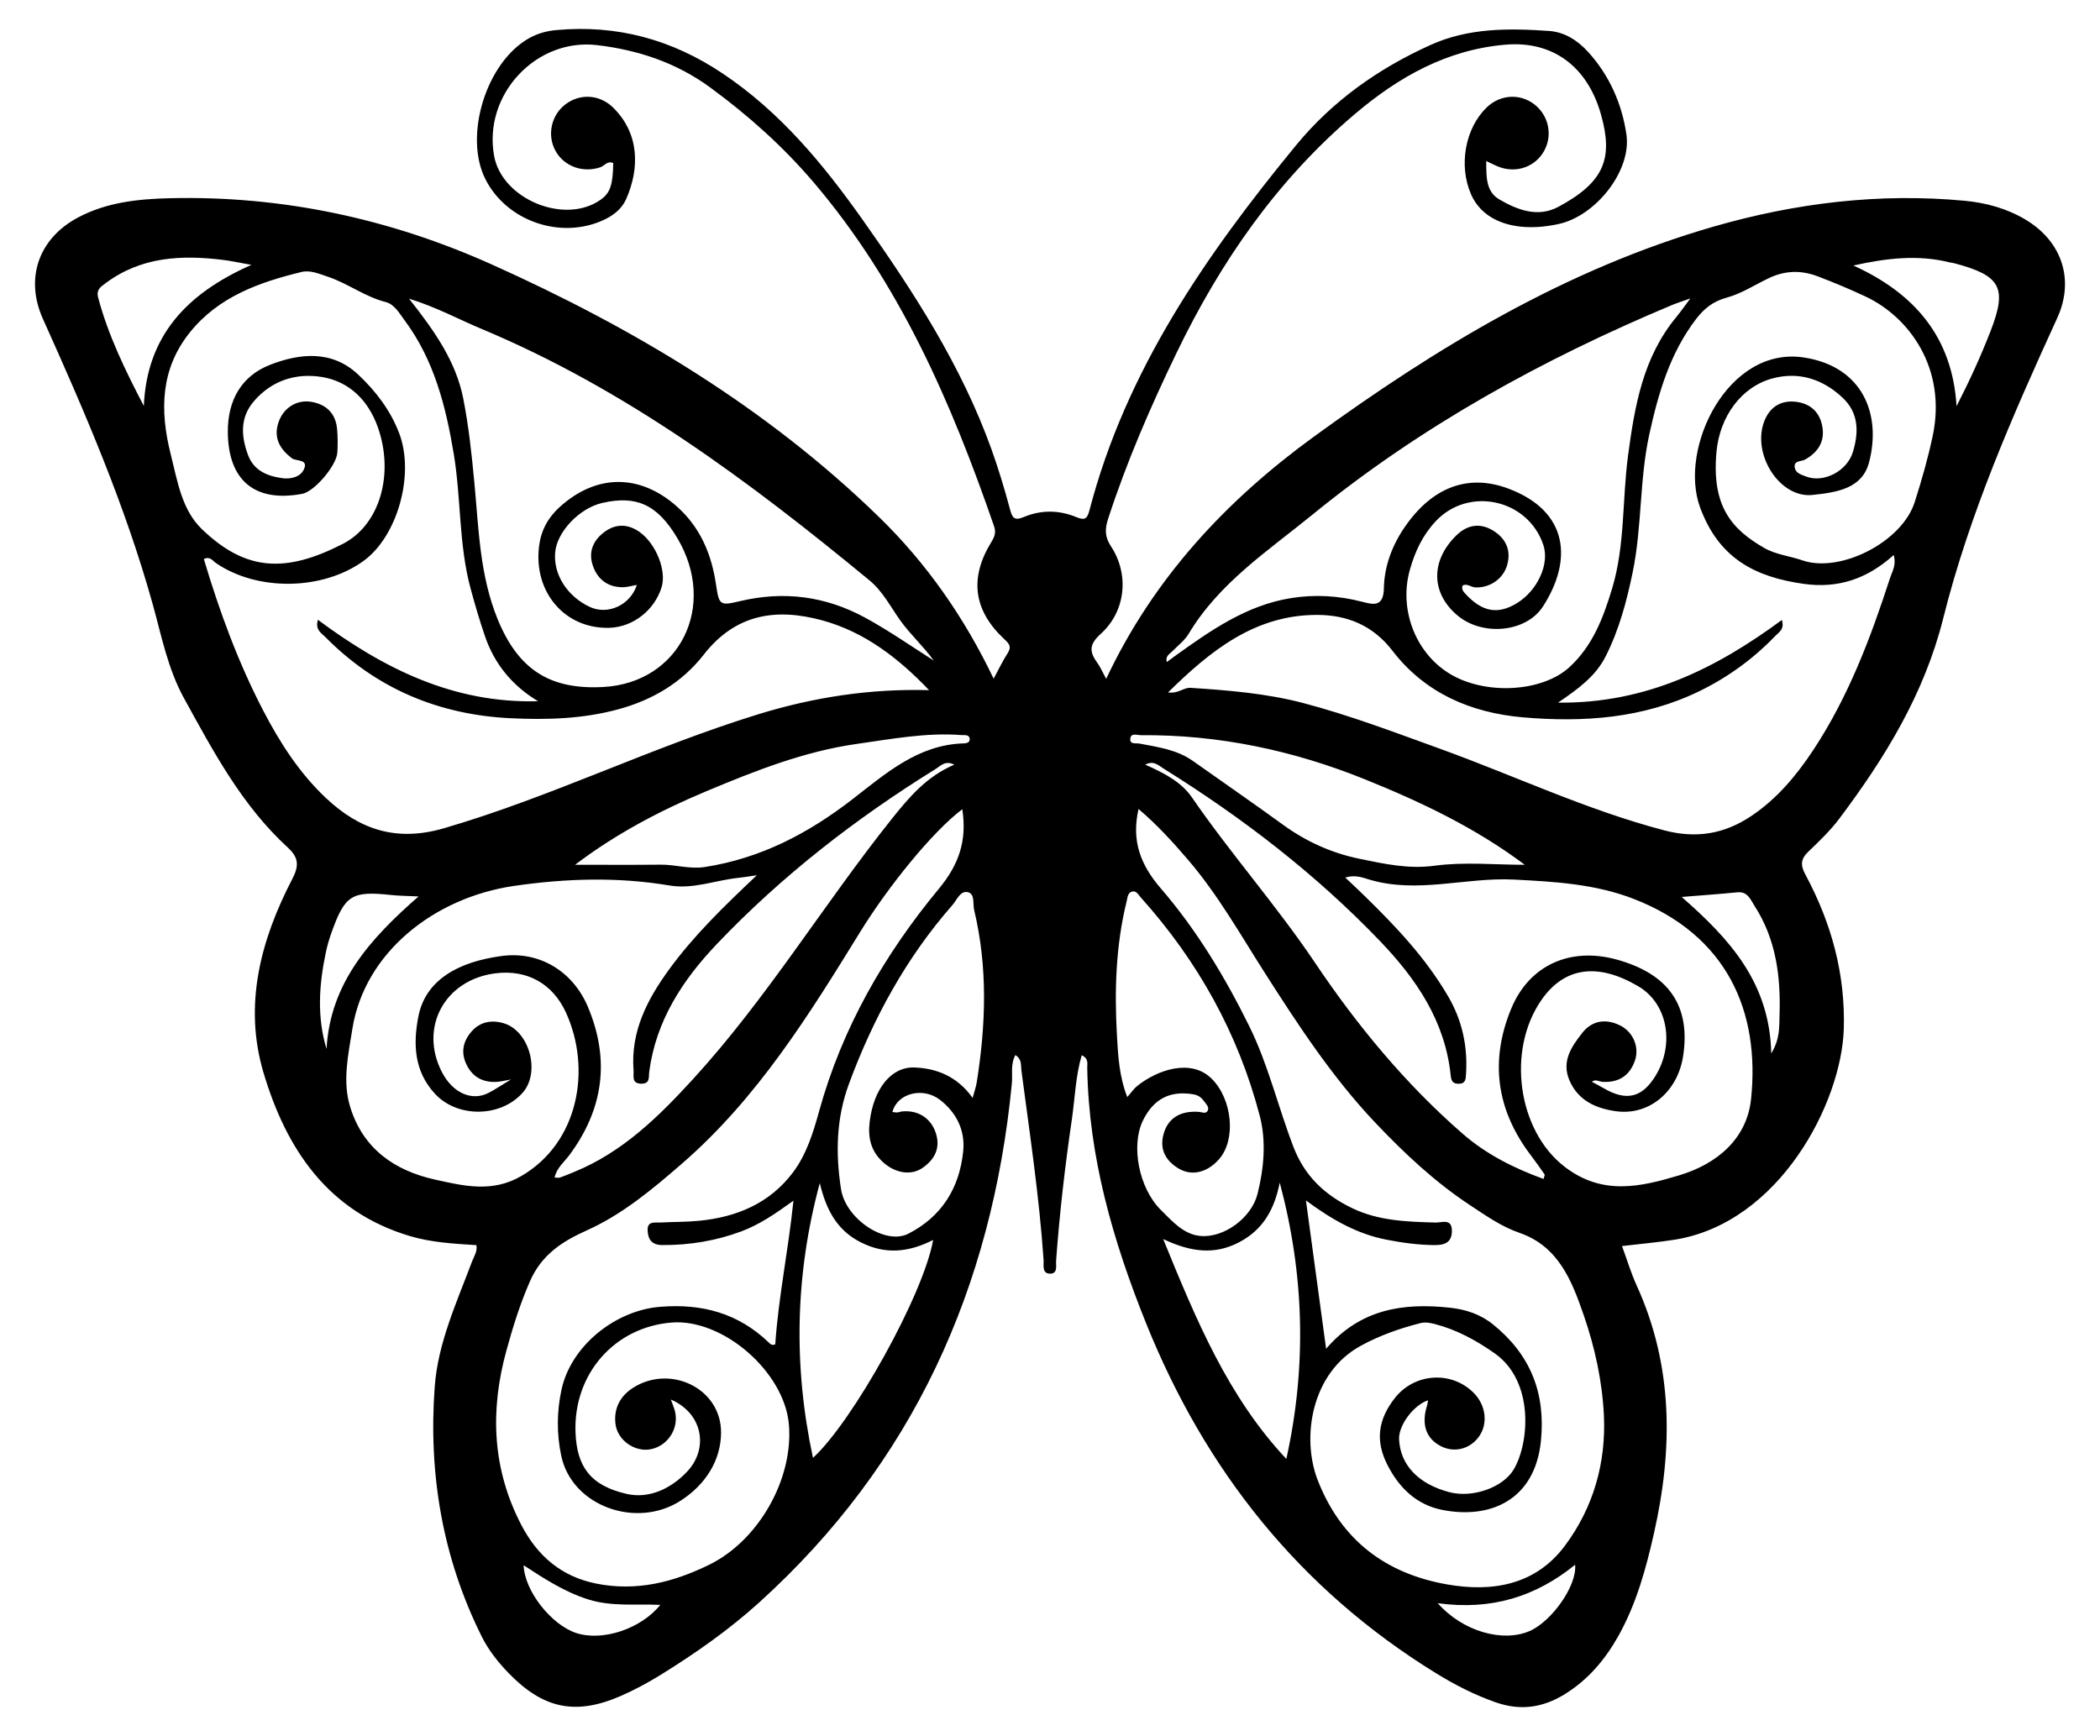 <svg xmlns="http://www.w3.org/2000/svg" viewBox="0 0 1958 1618.93"><path d="M1512.33 1161.972c4.638 12.608 8.34 25.06 13.668 36.77 34.155 75.055 33.907 152.297 16.155 231.007-7.481 33.169-16.376 65.705-33.068 95.583-12.385 22.17-28.293 41.097-50.254 54.63-20.352 12.541-41.239 15.552-64.16 7.54-19.844-6.935-38.27-16.384-56.043-27.347-127.035-78.358-214.882-188.852-270.268-326.755-30.736-76.528-53.275-154.54-54.635-237.647-.062-3.819 1.523-8.601-5.165-11.713-5.75 19.686-6.266 39.874-9.144 59.577-6.407 43.848-11.532 87.855-14.725 132.08-.313 4.333 1.912 12.331-5.993 12.01-7.352-.297-5.374-8.027-5.676-12.51-4.005-59.356-12.94-118.123-20.7-177.03-.63-4.777.695-10.41-5.605-14.275-4.74 8.85-2.45 17.859-3.27 26.34-18.45 190.606-92.333 354.401-235.547 484.072-28.17 25.506-59.503 47.473-91.91 67.534-11.924 7.381-24.4 14.113-37.248 19.713-42.116 18.358-72.296 11.927-104.503-21.325-9.856-10.176-18.676-21.288-24.974-33.9-36.764-73.616-49.95-152.273-43.917-233.492 3.013-40.555 20.481-78.389 34.766-116.436 1.785-4.754 5.069-9.152 4.12-15.26-20.754-1.354-41.609-2.423-61.69-8.366-76.735-22.71-115.58-81.093-136.809-152.29-18.858-63.247-2.792-123.94 26.895-181.017 6.417-12.338 5.744-19.909-4.351-29.163-42.658-39.108-69.351-89.4-96.76-139.268-15.061-27.403-20.81-57.634-29-87.093-25.618-92.16-63.361-179.587-102.487-266.516-17.027-37.83-4.07-75.193 32.949-94.738 26.55-14.018 55.48-17.118 84.863-17.84 104.985-2.579 205.344 18.983 300.682 61.776C591.01 306.089 714.59 379.992 819.425 481.99c44.438 43.237 79.556 93.505 107.016 150.885 4.389-8.085 8.269-16.246 13.099-23.8 3.709-5.8 1.716-8.524-2.832-12.733-29.077-26.919-33.155-57.233-12.31-91.009 3.022-4.898 4.371-9.027 2.504-14.44-39.81-115.355-87.907-226.357-168.049-320.57-28.531-33.541-61.046-62.622-96.56-88.668-31.647-23.21-67.249-35.025-105.542-39.573-57.13-6.787-106.35 46.406-96.068 103.219 7.334 40.533 65.874 64.642 99.372 40.925 8.805-6.233 11.379-13.635 11.73-34.068-5.246-2.707-8.234 2.58-12.212 3.889-16.302 5.367-33.698-.854-41.718-15.528-8.017-14.667-3.866-33.394 9.624-43.426 13.727-10.207 31.857-8.924 44.255 3.298 24.81 24.457 24.592 57.06 12.07 85.295-4.164 9.391-12.214 15.47-21.485 19.684-40.129 18.24-90.406.54-109.908-38.635-20.176-40.528 1.118-108.79 40.876-131.11 7.862-4.414 16.345-6.756 25.246-7.574 56.71-5.211 107.96 8.738 155.464 40.603 53.543 35.917 93.448 84.245 130.05 135.918 47.682 67.318 92.417 136.399 120.5 214.71 6.492 18.101 12.021 36.591 17.03 55.163 2.16 8.01 3.622 11.645 13.109 7.655 15.939-6.703 32.784-6.563 48.789.091 8.164 3.394 10.266 1.558 12.394-6.602 33.992-130.332 108.592-237.816 192.414-339.954 34.009-41.44 76.704-71.619 125.404-93.664 35.523-16.08 72.99-15.705 110.568-13.116 14.505 1 26.664 8.797 36.443 19.54 19.923 21.886 31.59 48.51 35.741 76.966 4.947 33.922-28.593 75.943-62.976 83.48-6.599 1.446-13.372 2.478-20.112 2.844-30.279 1.644-52.618-9.514-61.765-30.466-11.783-26.99-5.503-61.725 14.665-81.11 12.476-11.993 30.876-13.181 44.281-2.861 13.467 10.369 17.357 28.819 9.172 43.506-8.181 14.68-25.498 20.965-41.746 14.99-3.789-1.393-7.374-3.336-12.217-5.56.086 14.364-.522 28.416 12.33 35.855 16.907 9.787 35.826 17.067 54.9 6.834 43.108-23.125 51.318-45.392 39.684-86.414-12.679-44.709-45.134-68.509-88.79-64.822-54.773 4.625-99.79 30.045-140.848 64.91-72.514 61.576-125.118 137.77-166.114 222.733-24.234 50.226-46.412 101.281-63.673 154.406-3.096 9.527-3.335 16.713 2.688 25.88 17.18 26.145 13.653 60.49-9.5 81.424-10.583 9.568-11.104 16.29-3.64 26.58 3.299 4.549 5.534 9.87 8.596 15.47 44.104-93.776 111.81-166.313 193.674-225.853 114.68-83.407 235.23-156.348 373.018-195.988 76.337-21.96 154.107-31.411 233.483-24.021 20.388 1.898 39.991 7.272 57.71 18.024 33.478 20.316 45.022 55.994 28.923 91.2-41.616 91.008-81.955 182.782-106.298 279.987-17.722 70.77-54.229 130.13-96.924 186.994-8.398 11.185-18.713 21.043-28.859 30.767-7.176 6.878-7.571 12.5-2.771 21.427 24.094 44.817 37.333 92.42 35.789 143.868-2.07 68.916-60.05 181.21-157.972 196.64-15.804 2.49-31.784 3.862-48.816 5.886zM1089.056 645.73c9.974 1.265 14.335-4.752 21.153-4.304 35.32 2.321 70.923 5.239 104.888 14.171 43.115 11.34 85.085 27.29 127.105 42.484 69.89 25.27 137.241 57.315 209.55 76.265 30.184 7.91 56.41 3.29 81.551-13.679 23.795-16.06 41.744-37.6 57.362-61.237 32.756-49.578 53.487-104.583 71.664-160.674 1.92-5.926 5.972-11.757 3.327-21.173-24.693 22.22-51.785 31.443-84.063 26.873-45.524-6.446-79.054-23.953-96.463-71.262-20.277-55.1 25.805-150.72 96.868-139.82 54.345 8.337 72.508 52.546 60.7 97.702-6.362 24.33-29.167 27.979-52.698 30.487-31.365 3.344-57.918-39.89-44.242-70.614 5.493-12.343 15.89-17.96 29.202-16.204 13.267 1.75 21.843 9.82 24.165 23.095 2.46 14.067-4.043 23.948-16.186 30.771-3.566 2.004-10.818.592-9.521 7.628.933 5.063 6.298 6.523 10.672 8.186 16.338 6.21 38.183-5.097 43.563-23.057 5.517-18.42 5.56-36.274-9.791-50.63-18.354-17.165-40.357-24.325-64.718-17.98-29.742 7.747-49.738 36.05-52.722 68.513-4.702 51.143 14.395 72.364 44.564 89.75 10.763 6.202 23.786 7.449 35.486 11.522 34.972 12.175 92.745-16.776 104.736-54.227 6.517-20.354 12.33-40.736 16.77-61.58 13.395-62.895-21.698-111.032-62.554-130.2-14.639-6.868-29.456-13.065-44.546-18.817-15.563-5.932-30.534-5.478-45.427 1.568-13.15 6.222-25.706 14.557-39.515 18.283-12.718 3.43-21.088 10.21-28.534 19.944-24.393 31.891-35.21 69.157-43.616 107.576-9.284 42.43-6.73 86.223-15.52 128.672-5.602 27.057-12.643 53.6-25.256 78.457-9.198 18.127-24.851 29.854-44.404 43.037 82.353.85 147.622-32.053 208.766-77.08 2.744 8.667-2.847 11.46-6.142 14.883-20.419 21.219-43.853 38.338-70.375 51.299-52.387 25.6-108.233 29.49-164.867 24.587-48.399-4.19-91.24-22.488-121.628-62.036-18.294-23.81-42.393-33.48-70.396-33.485-57.623-.01-98.839 32.844-138.908 72.306zm-792.643-67.747c61.116 45.412 126.457 78.135 205.273 75.918-23.857-14.328-40.426-34.353-49.345-60.191-5.084-14.73-9.457-29.732-13.54-44.778-11.14-41.054-8.785-83.836-15.688-125.448-7.382-44.504-18.314-87.72-45.863-124.782-4.949-6.657-9.474-14.97-17.728-17.075-19.436-4.959-35.347-17.468-54.086-23.67-7.92-2.621-16.17-6.317-24.353-4.324-39.404 9.594-77.1 22.996-103.79 56.005-27.765 34.34-28.373 73.353-18.131 113.917 6.245 24.737 10.183 51.645 28.995 69.789 40.979 39.522 78.241 41.127 131.527 13.827 34.698-17.777 47.935-65.397 32.628-108.741-8.655-24.508-26.134-42.638-52.183-46.878-24.038-3.913-46.699 3.162-63.426 22.65-13.096 15.255-11.895 32.648-5.446 50.083 5.366 14.506 17.794 19.663 31.873 21.611 8.303 1.149 17.212-1.228 20.348-8.466 4.17-9.623-7.457-7.012-11.587-10.25-10.863-8.518-16.786-18.44-12.516-32.43 4.284-14.037 17.03-22.498 31.26-19.974 13.777 2.443 22.331 10.872 23.66 25.189.673 7.246.665 14.614.259 21.888-.691 12.36-21.462 36.55-32.707 38.658-44.412 8.324-68.972-12.652-69.419-57.254-.303-30.308 13.045-52.89 39.61-63.156 27.31-10.553 57.253-13.995 81.937 9.193 16.434 15.438 30.08 33.334 38.206 54.655 14.676 38.508-1.609 96.246-33.172 119.1-38.241 27.689-98.983 28.497-137.65 2.01-3.012-2.064-5.5-6.641-11.281-3.73 14.438 48.463 31.71 95.684 54.981 140.588 15.676 30.246 33.9 58.764 58.877 82.284 31.339 29.508 65.7 41.06 109.916 28.19 100.107-29.14 193.666-75.714 293.198-106.336 52.345-16.105 104.83-23.966 159.204-22.468-27.747-29.017-59.428-54.173-99.736-65.129-42.685-11.6-80.649-6.136-110.405 32.075-20.19 25.927-47.81 42.373-80.31 51.088-32.786 8.793-65.876 9.723-99.213 8.163-67.261-3.147-125.549-27.486-173.2-75.696-3.69-3.733-9.774-6.755-6.977-16.105zm1035.007 727.811c-13.861 4.872-27.517 23.583-26.946 36.345 1.078 24.041 18.082 41.874 47.112 49.41 21.331 5.535 49.838-4.277 59.874-21.397 14.698-25.072 18.9-82.211-17.742-108.04-17.213-12.132-35.268-22.015-55.721-27.361-4.63-1.21-9.086-2.044-13.83-.837-19.231 4.894-37.732 11.435-55.287 20.995-46.53 25.339-55.639 86.02-40.233 125.478 21.892 56.07 63.535 87.056 120.445 97.099 41.682 7.355 82.291 1.04 109.925-35.937 26.711-35.742 38.544-77.638 36.426-121.784-1.514-31.55-8.364-63.08-18.73-93.108-11.062-32.042-23.484-64.341-59.864-76.933-17.037-5.896-31.416-16.093-46.17-25.818-32.881-21.672-61.52-48.604-88.332-76.9-39.847-42.054-71.66-90.575-102.774-139.308-22.992-36.01-43.951-73.37-71.922-105.973-14.334-16.706-29.151-32.963-46.105-47.306-6.732 29.649 1.746 51.963 20.721 73.98 33.383 38.735 59.842 82.565 82.535 128.59 17.824 36.148 26.856 75.406 41.269 112.767 10.533 27.303 29.338 44.695 54.66 56.896 24.724 11.913 51.234 12.68 77.88 13.432 5.636.159 15.03-4.174 15.117 7.544.082 11.08-6.746 13.596-16.597 13.474-15.2-.189-30.084-2.214-44.934-5.153-26.99-5.34-50.337-18.568-74.553-36.473l18.792 138.298c31.954-37.187 71.949-42.962 115.323-38.304 14.957 1.606 28.582 6.154 40.206 15.514 34.785 28.009 49.32 63.91 44.758 108.825-5.605 55.192-47.354 73.16-92.192 64.192-23.565-4.713-40.008-20.29-51.086-42.245-11.457-22.707-8.237-42.292 6.898-61.797 18.133-23.368 52.63-26.129 73.676-5.083 11.664 11.664 13.603 29.287 4.55 41.348-8.393 11.18-22.62 14.668-34.825 8.54-14.247-7.154-18.786-20.585-13.059-38.466.43-1.342.47-2.81.735-4.504zM897.23 754.61c-28.03 21.171-69.376 72.475-95.241 114.469-47.82 77.641-95.96 155.115-165.933 215.862-27.643 23.999-55.68 47.538-89.26 62.575-23.051 10.323-41.95 22.838-52.66 47.292-9.255 21.131-15.955 42.742-22.022 64.844-15.344 55.897-13.186 110.064 13.835 162.197 14.943 28.827 37.148 48.269 69.838 54.866 37.573 7.583 72.172-1.199 105.605-17.622 45.883-22.54 78.369-79.699 74.19-130.482-4.051-49.217-61.502-99.209-109.507-95.29-53.313 4.352-91.524 48.11-89.476 102.465 1.19 31.58 13.683 49.664 47.987 57.391 20.618 4.645 41.147-4.92 56.21-21 20.061-21.415 14.634-54.163-15.282-67.058 1.52 4.263 2.952 7.447 3.791 10.78 4.002 15.889-6.354 32.227-22.374 35.526-14.779 3.044-31.337-8.162-33.11-23.818-1.571-13.886 4.098-25.436 16.1-33.225 34.652-22.487 82.557.052 82.385 41.571-.106 25.483-14.032 48.135-37.446 63.33-41.503 26.935-101.576 5.123-111.516-41.488-4.4-20.632-4.248-41.512.243-62.102 8.928-40.922 50.232-73.61 91.62-77.032 39.302-3.25 73.146 5.896 101.695 33.365 1.472 1.417 3.014 2.99 5.95 1.55 2.91-43.703 12.109-87.033 16.946-133.894-17.476 12.63-32.14 22.504-48.847 28.705-23.69 8.794-48.184 12.805-73.47 12.667-9.43-.051-13.172-4.856-13.64-13.352-.52-9.453 6.765-7.359 12.033-7.657 11.973-.676 24.02-.46 35.937-1.625 35.09-3.43 65.852-16.247 87.568-45.142 12.638-16.816 18.902-37.29 24.377-57.12 21.484-77.82 60.888-146.08 111.733-207.507 18.624-22.499 26.261-44.792 21.741-74.041zm357.074 63.73c6.698 6.355 11.987 11.256 17.148 16.289 29.55 28.815 57.89 58.577 78.843 94.635 13.025 22.414 18.22 46.287 16.617 71.944-.31 4.962-.159 9.506-7.14 9.444-5.594-.05-6.684-3.12-7.181-7.91-5.225-50.312-31.852-89.608-65.575-124.832-60.216-62.895-128.743-115.494-202.525-161.435-4.626-2.88-8.86-7.562-16.711-3.417 17.135 7.571 33.515 15.953 43.45 30.402 36.369 52.89 79.059 101.02 114.848 154.298 39.422 58.687 84.18 112.851 137.587 159.413 22.058 19.23 47.87 32.207 75.54 42.246.565-2.378 1.314-3.696.94-4.236-4.13-5.964-8.318-11.896-12.71-17.67-32.04-42.13-38.673-87.747-18.449-136.824 16.68-40.471 54.882-58.001 98.778-45.763 48.358 13.484 68.723 43.261 61.539 89.982-5.098 33.155-31.648 55.587-62.49 51.36-18.61-2.55-35.33-9.803-43.506-28.8-7.633-17.736 1.986-31.52 11.922-44.202 9.074-11.583 21.846-13.607 35.177-7.082 12.317 6.029 18.366 20.427 13.92 33.037-4.95 14.043-15.21 20.491-30.14 19.644-3.15-.179-6.356-2.861-9.964-.073 3.98 2.164 7.65 4.036 11.201 6.111 21.139 12.347 35.93 8.66 48.445-12.132 17.53-29.124 11.135-66.801-16.292-82.986-37.116-21.902-68.466-18.553-90.176 12.457-32.876 46.96-22.414 122.025 21.374 155.76 35.202 27.12 70.6 18.893 106.823 8.05 35.594-10.652 63.234-34.28 67.061-71.181 8.467-81.646-22.257-152.589-109.1-186.496-35.938-14.032-73.909-16.19-112.034-18.139-45.04-2.301-90.007 13.508-135.08-.07-6.207-1.87-12.918-4.59-22.14-1.824zm-548.643-2.138c-8.509 1.216-12.54 1.946-16.603 2.348-21.637 2.14-42.537 10.95-64.823 7.2-48.301-8.125-96.562-6.615-144.836.38-74.356 10.774-139.577 62.044-150.893 133.56-3.834 24.234-9.389 48.547-1.996 72.594 11.92 38.768 41.12 59.308 79.03 67.709 26.685 5.913 53.205 12.483 80.334-3.201 53.805-31.108 65.79-100.022 41.815-152.541-12.338-27.027-36.292-40.271-65.589-36.626-47.487 5.908-71.659 50.652-49.927 92.42 9.985 19.191 27.805 27.158 43.384 19.09 6.21-3.214 12.036-7.169 20.792-12.448-6.652 1.116-10.168 2.09-13.718 2.231-12.666.506-22.16-4.7-27.745-16.323-5.37-11.179-3.153-21.475 4.596-30.487 8.018-9.325 18.84-11.215 30.03-7.936 24.2 7.092 34.641 45.851 17.82 64.814-20.624 23.252-60.948 23.624-81.834.936-19.31-20.975-20.428-46.051-15.445-71.869 6.576-34.073 37.002-51.16 77.824-56.569 35.533-4.708 66.391 14.632 80.204 47.308 20.86 49.344 14.677 95.537-17.315 138.516-4.764 6.4-11.652 11.664-13.707 20.83 2.362 0 3.927.383 5.195-.069 4.402-1.568 8.708-3.411 13.039-5.177 45.263-18.451 78.943-51.673 111.137-86.886C715.24 930.743 768 843.21 831.39 763.762c16.517-20.7 32.766-39.8 58.368-50.659-8.345-4.362-12.878 1.219-17.711 4.214-74.341 46.079-143.002 99.389-203.42 162.771-32.127 33.703-57.08 71.755-63.306 119.444-.639 4.891 1.017 11.098-7.281 11.05-9.508-.057-6.929-7.261-7.328-12.409-2.797-36.036 12.544-65.746 32.856-93.735 22.743-31.341 50.327-58.239 82.093-88.237zM381.388 278.532c23.904 30.206 43.717 58.572 50.537 93.095 5.137 25.999 7.922 52.54 10.411 78.967 4.046 42.942 4.955 86.12 21.767 127.093 19.213 46.824 48.786 65.826 98.876 62.93 70.447-4.073 106.448-75.146 68.443-139.007-18.868-31.706-38.701-39.756-69.98-32.584-21.172 4.855-42.106 26.828-43.813 45.988-1.829 20.524 11.05 40.922 32.14 50.9 16.902 7.998 37.982-1.634 44.006-20.44-4.672.773-9.196 2.213-13.695 2.138-13.46-.223-22.725-7.235-27.177-19.694-4.623-12.938-.03-23.814 10.456-31.703 10.775-8.106 22.397-7.794 33.315.152 15.228 11.081 24.877 35.945 20.22 51.13-6.62 21.587-26.655 37.248-48.548 37.95-41.445 1.326-71.051-33.097-65.736-76.06 1.82-14.711 8.307-26.657 19.134-36.483 34.072-30.922 74.386-31.274 108.83-1.059 22.319 19.579 32.939 45.003 37.093 73.675 2.708 18.689 3.714 19.514 21.798 15.176 41.281-9.9 80.451-4.85 117.783 15.634 21.83 11.977 42.214 26.125 63.366 39.69-9.592-13.335-21.867-24.29-31.347-37.613-9.034-12.696-16.284-27.044-28.478-37.104-111.637-92.102-227.144-178.28-361.96-234.663-21.433-8.963-41.921-20.227-67.44-28.108zm982.36 267.417c-1.448 3.726.917 6.01 3.002 8.252 15.288 16.434 29.82 19.016 47.255 8.48 19.484-11.776 30.914-36.626 25.01-54.38-14.291-42.98-69.746-54.973-100.388-22.226-12.203 13.042-19.18 28.08-23.99 44.867-10.426 36.395 4.399 76.805 36.062 96.747 33.045 20.812 87.025 18.048 112.69-5.606 21.579-19.887 31.429-45.797 39.673-73.102 12.232-40.51 9.371-82.652 14.87-123.882 6.206-46.54 13.916-91.727 44.923-129.307 4.031-4.887 7.65-10.114 13.197-17.495-7.95 2.857-12.879 4.38-17.613 6.367-120.24 50.455-233.52 112.726-334.996 195.476-41.5 33.84-86.78 63.455-115.174 110.92-3.655 6.11-9.8 10.752-14.897 15.97-2.755 2.821-7.051 4.696-5.488 10.37 2.754-2.035 5.215-3.903 7.726-5.702 33.103-23.721 66.405-47.208 107.91-53.927 22.34-3.616 44.554-2.325 66.589 3.414 10.336 2.691 19.86 5.121 20.197-12.63.388-20.402 7.582-39.78 19.353-56.944 25.846-37.69 59.548-50.03 97-35.874 55.637 21.03 59.903 66.387 32.03 109.72-15.765 24.51-56.438 27.957-79.598 8.613-24.905-20.801-25.526-50.997-1.213-74.81 10.08-9.872 22.044-11.995 34.261-4.47 11.812 7.276 17.036 18.23 13.103 32.11-3.717 13.119-16.39 21.43-29.628 20.869-4.112-.174-7.602-3.932-11.866-1.82zm-312.717 477.107c3.813-4.312 6.14-7.83 9.274-10.344 18.625-14.941 50.109-26.02 69.494-6.736 19.2 19.102 22.987 56.856 6.691 75.188-10.919 12.283-25.244 15.83-37.51 8.54-11.846-7.04-17.872-17.467-14.273-31.487 3.947-15.375 15.653-22.652 33.166-21.36 2.936.217 6.534 2.334 8.246-1.295 1.498-3.177-1.443-5.862-3.2-8.31-2.428-3.381-5.298-5.894-9.946-6.707-21.728-3.8-37.203 3.934-47.211 24.15-11.562 23.352-3.982 63.336 16.675 83.709 10.654 10.507 21.242 22.931 37.164 24.2 22.02 1.756 47.308-17.14 52.863-39.146 6.039-23.923 8.272-49.247 2.147-72.747-20.014-76.796-57.799-144.562-110.854-203.689-2.312-2.576-4.33-6.889-8.538-5.521-3.784 1.229-3.903 5.534-4.78 9.094-10.175 41.337-11.384 83.432-8.995 125.54 1.048 18.47 2.034 37.423 9.587 56.92zm-144.164.767c1.679-6.233 3.125-10.168 3.774-14.23 8.593-53.771 10.446-107.475-2.35-160.923-1.4-5.846.892-14.947-5.718-16.648-7.203-1.853-10.348 7.193-14.545 11.978-43.083 49.117-73.73 105.286-96.393 166.457-12.051 32.527-12.616 65.089-7.515 98.27 4.324 28.13 41.416 52.64 62.71 41.779 31.255-15.941 47.81-42.735 51.244-77.013 1.93-19.255-6.163-35.812-21.565-47.789-15.996-12.438-39.972-6.23-44.43 11.253 1.542.167 3.028.525 4.485.431 1.539-.099 3.034-.802 4.575-.945 14.852-1.376 26.758 6.155 31.354 20.022 4.62 13.94-.927 24.612-12.033 32.437-11.227 7.91-26.108 4.876-37.049-5.031-11.669-10.567-14.35-23.267-12.513-38.088 3.735-30.112 19.8-51.23 41.92-50.318 20.605.848 39.614 8.242 54.048 28.358zm-370.64-217.416c26.555 0 53.113.207 79.666-.085 13.908-.153 27.052 4.444 41.662 2.143 51.937-8.18 95.896-31.169 137.18-63.08 30.798-23.808 61.275-51.077 104.073-52.168 2.827-.072 5.715-1.193 5.327-4.269-.535-4.243-4.573-3.227-7.493-3.453-32.932-2.548-65.224 3.626-97.502 8.187-49.256 6.96-95.235 25.181-140.827 44.278-43.152 18.073-84.31 39.78-122.086 68.447zm885.431.037c-45.85-34.438-96.454-58.451-148.625-79.545-67.18-27.161-136.75-41.89-209.346-41.318-3.517.028-9.665-2.625-9.844 3.817-.14 5.013 5.402 3.381 8.723 4.022 17.271 3.336 34.636 5.537 49.803 16.273 28.039 19.847 56.297 39.36 84.106 59.558 21.037 15.279 44.69 26.15 70.757 31.51 23.335 4.797 45.717 9.877 70.49 6.533 27.515-3.714 55.919-.85 83.936-.85zm-551.63 349.86c-23.657 11.999-45.148 13.47-67.5 2.165-23.003-11.636-32.509-31.603-38.176-55.216-23.001 85.173-24.82 170.366-6.34 256.261 37.15-34.005 103.146-152.506 112.016-203.21zm323.163-53.512c-4.751 24.342-15.155 43.8-37.936 55.7-22.436 11.72-44.426 9.412-70.718-3.023 31.161 76.48 60.724 147.366 114.831 205.017 19.255-87.17 16.644-172.415-6.177-257.694zM134.1 378.572c2.85-65.399 39.964-104.895 100.327-131.576-12.155-2.163-19.028-3.703-25.985-4.57-39.018-4.863-76.797-3.15-109.975 21.674-4.494 3.363-8.988 5.88-6.896 13.67 9.441 35.152 25.178 67.55 42.53 100.801zm1593.989-130.97c56.484 25.705 92.242 66.258 96.168 131.16 12.162-23.704 22.48-46.373 31.521-69.54 15.99-40.975 9.819-52.198-33.498-63.711-1.503-.4-3.086-.491-4.597-.867-29.47-7.341-58.77-3.951-89.594 2.957zM304.459 978.186c3.395-61.782 40.89-102.93 85.785-142.23-10.731-.53-17.977-.528-25.139-1.301-37.248-4.019-43.498-.194-56.212 35.56-2.082 5.858-3.82 11.891-5.098 17.974-6.312 30.006-8.435 60.039.664 89.997zm1347.03 4.209c8.461-14.176 7.352-25.302 7.711-35.897 1.219-35.916-3.29-70.77-23.334-101.773-3.625-5.607-6.266-13.584-15.952-12.619-16.312 1.626-32.673 2.753-51.95 4.33 44.699 39.157 82.115 79.893 83.526 145.959zM488.252 1459.67c.71 24.004 25.918 55.505 48.774 63.1 24.412 8.111 60.459-3.574 78.626-26.188-22.732-1.005-45.041 1.785-66.701-4.914-21.848-6.756-40.826-19.032-60.699-31.998zm852.238 35.35c23.556 26.62 60.667 36.679 85.497 26.059 20.52-8.776 44.512-42.214 42.626-61.888-36.714 29.675-77.827 42.725-128.123 35.829z"/></svg>